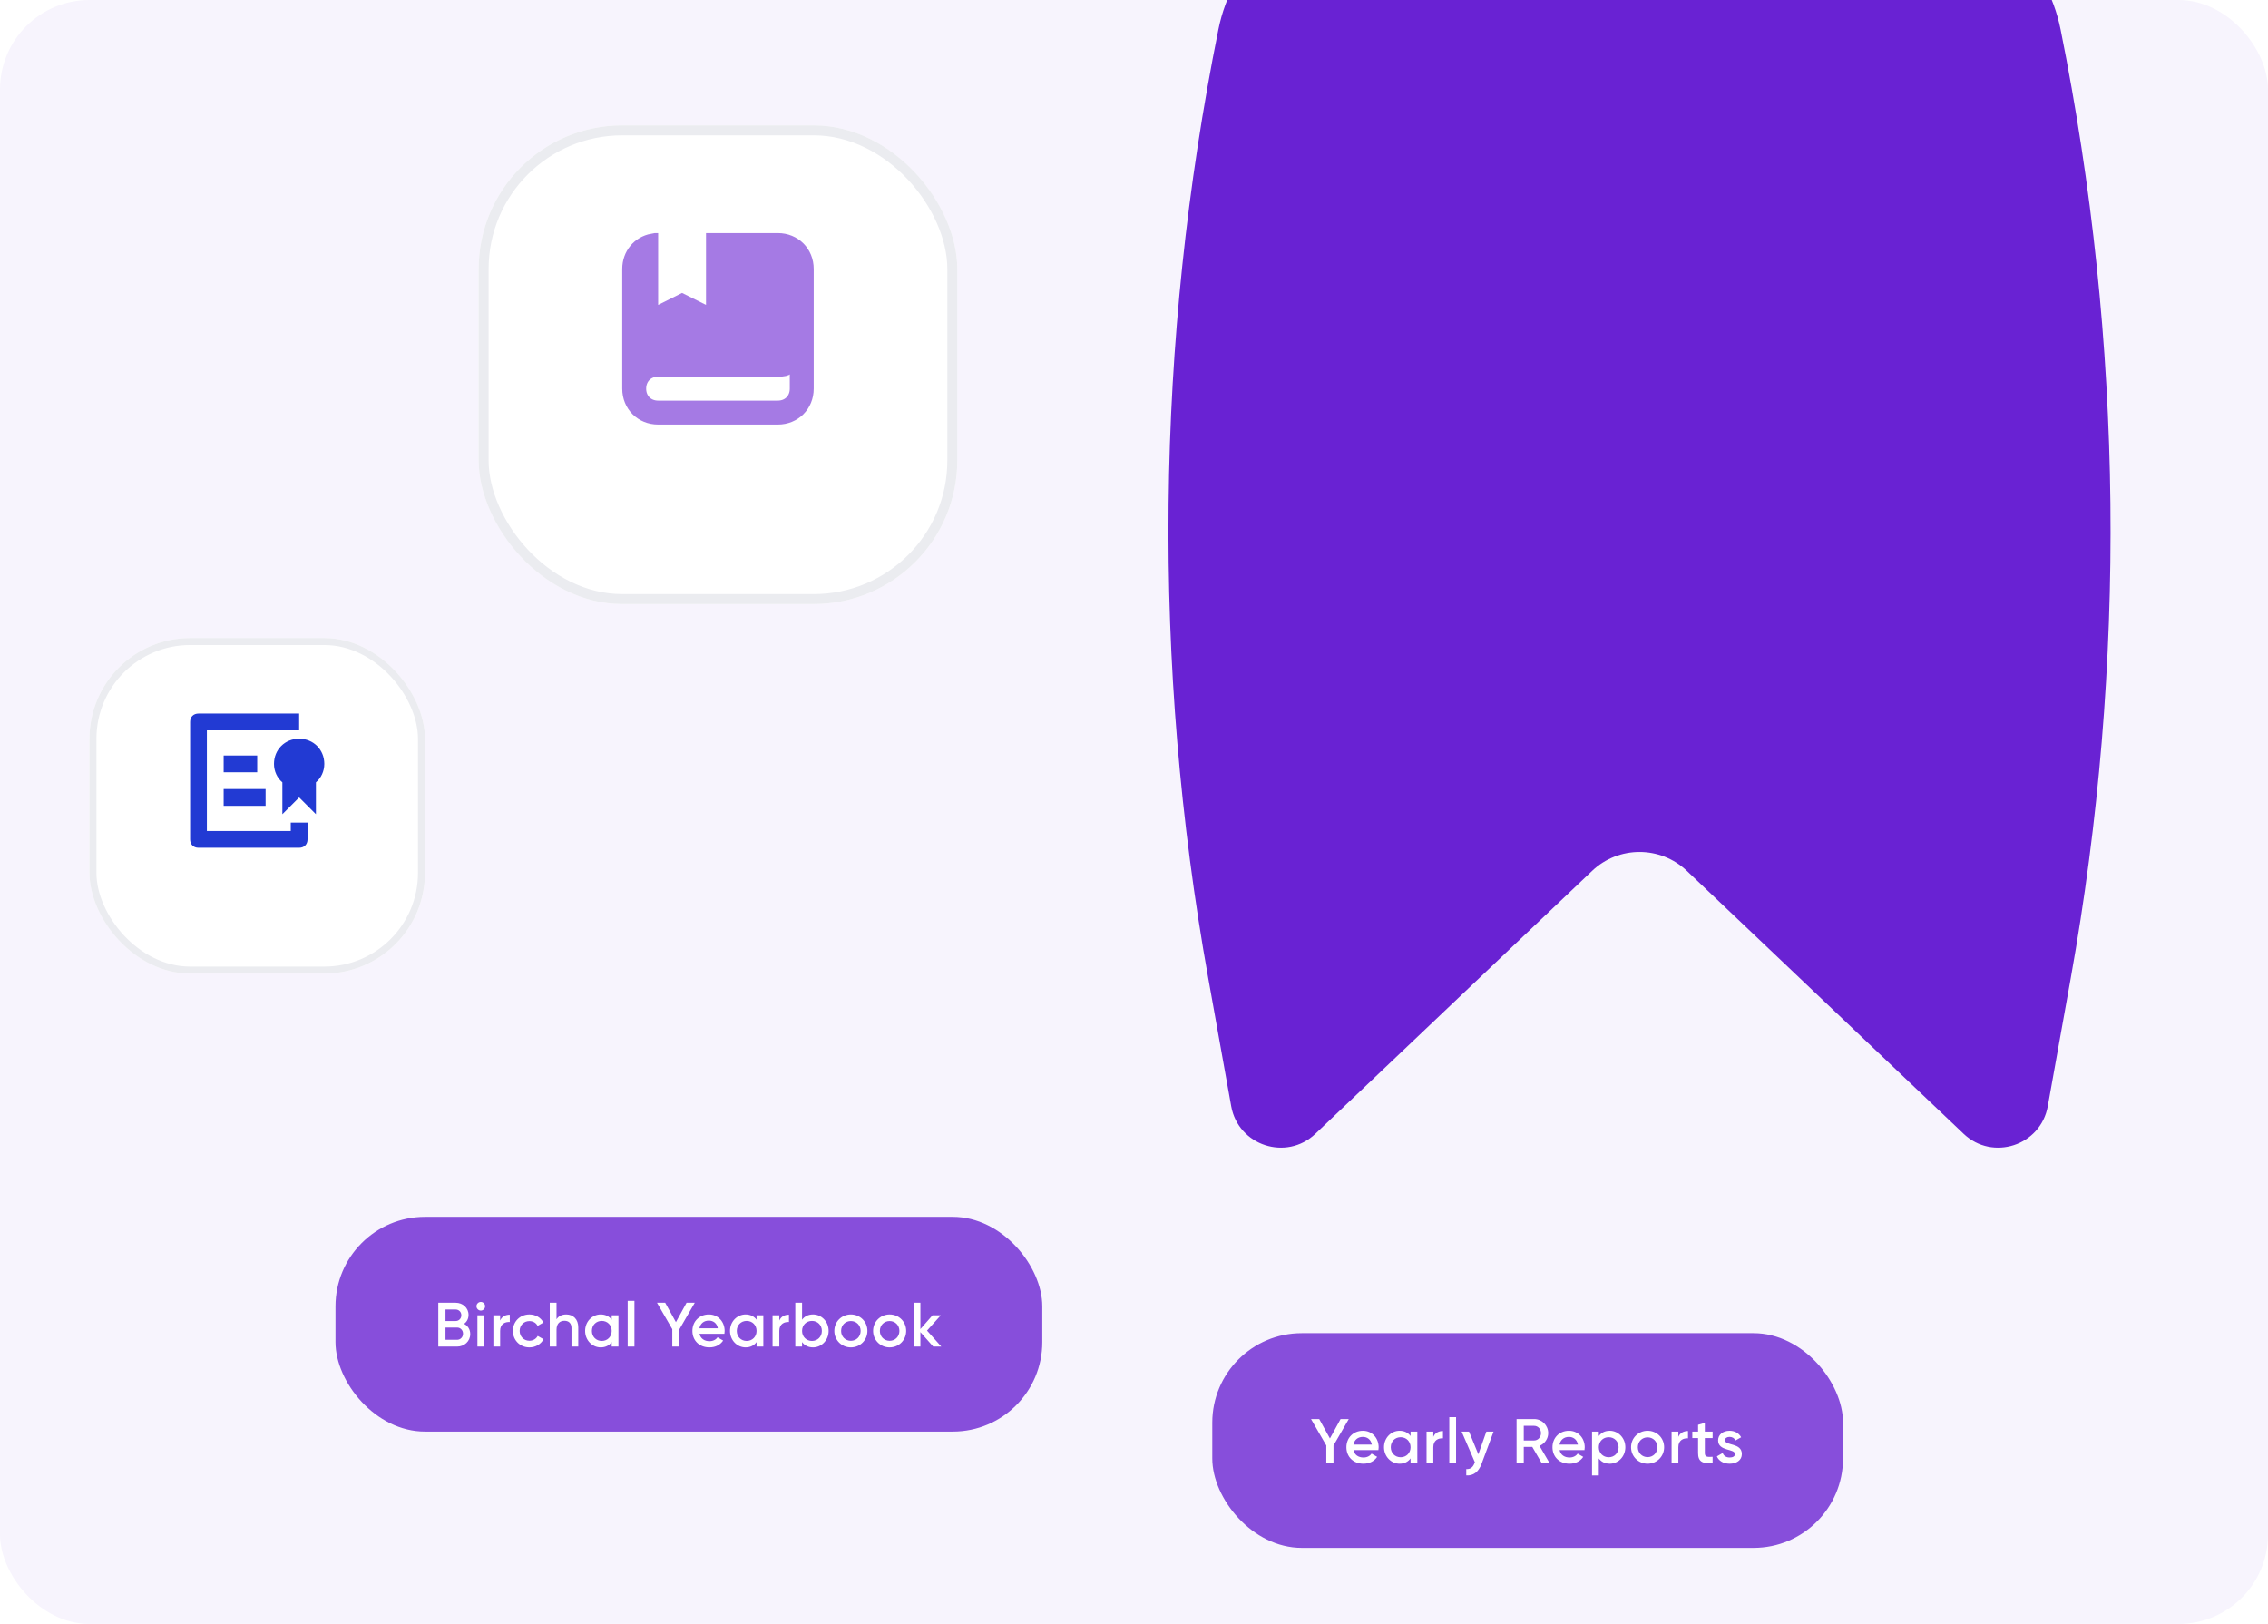 <svg width="507" height="363" viewBox="0 0 507 363" fill="none" xmlns="http://www.w3.org/2000/svg">
<g clip-path="url(#clip0_3056_9334)">
<rect width="507" height="363" rx="20" fill="#F7F4FD"/>
<g filter="url(#filter0_dd_3056_9334)">
<rect x="20" y="137" width="75" height="75" rx="22.5" fill="white"/>
<rect x="20.781" y="137.781" width="73.438" height="73.438" rx="21.719" stroke="#EBECF0" stroke-width="1.562"/>
</g>
<g clip-path="url(#clip1_3056_9334)">
<path d="M65.938 185.75V184.812H67.812V187.625C67.812 187.974 67.7 188.193 67.572 188.321C67.443 188.45 67.225 188.562 66.875 188.562H44.375C44.026 188.562 43.807 188.45 43.678 188.321C43.55 188.193 43.438 187.974 43.438 187.625V161.375C43.438 161.026 43.55 160.807 43.678 160.679C43.807 160.55 44.026 160.438 44.375 160.438H65.938V162.312H46.25H45.312V163.25V185.75V186.688H46.25H65H65.938V185.75Z" fill="#223AD3" stroke="#223AD3" stroke-width="1.875"/>
<path d="M72.5 170.75C72.5 167.562 70.062 165.125 66.875 165.125C63.688 165.125 61.25 167.562 61.25 170.75C61.25 172.437 62 173.937 63.125 174.875V182L66.875 178.25L70.625 182V174.875C71.75 173.937 72.5 172.437 72.5 170.75Z" fill="#223AD3"/>
<path d="M57.5 168.875H50V172.625H57.5V168.875Z" fill="#223AD3"/>
<path d="M59.375 176.375H50V180.125H59.375V176.375Z" fill="#223AD3"/>
</g>
<g filter="url(#filter1_dd_3056_9334)">
<rect x="107" y="20" width="107" height="107" rx="32.1" fill="white"/>
<rect x="108.115" y="21.115" width="104.771" height="104.771" rx="30.985" stroke="#EBECF0" stroke-width="2.229"/>
</g>
<g clip-path="url(#clip2_3056_9334)">
<path d="M159.163 68.15V53.438H173.875C177.684 53.438 180.563 56.316 180.563 60.125V76.175V86.875C180.563 90.684 177.684 93.562 173.875 93.562H147.125C143.316 93.562 140.438 90.684 140.438 86.875V60.125C140.438 56.777 142.662 54.147 145.788 53.56V68.15V70.314L147.723 69.346L152.475 66.97L157.227 69.346L159.163 70.314V68.15ZM177.888 83.665V80.436L175.671 82.653C175.634 82.668 175.554 82.697 175.413 82.73C175.106 82.8 174.611 82.862 173.875 82.862H147.125C146.019 82.862 144.993 83.237 144.24 83.99C143.487 84.743 143.113 85.769 143.113 86.875C143.113 87.981 143.487 89.007 144.24 89.76C144.993 90.513 146.019 90.888 147.125 90.888H173.875C174.982 90.888 176.008 90.513 176.76 89.76C177.513 89.007 177.888 87.981 177.888 86.875V83.665Z" fill="#A57AE4" stroke="#A57AE4" stroke-width="2.675"/>
</g>
<g filter="url(#filter2_dd_3056_9334)">
<rect x="75" y="269" width="158" height="48" rx="20" fill="#874EDB"/>
<path d="M103.748 292.918C104.574 293.352 105.12 294.15 105.12 295.2C105.12 296.824 103.804 298 102.18 298H97.98V288.2H101.872C103.454 288.2 104.742 289.348 104.742 290.916C104.742 291.77 104.364 292.47 103.748 292.918ZM101.872 289.712H99.59V292.288H101.872C102.586 292.288 103.132 291.728 103.132 291C103.132 290.272 102.586 289.712 101.872 289.712ZM102.18 296.488C102.936 296.488 103.51 295.886 103.51 295.116C103.51 294.346 102.936 293.744 102.18 293.744H99.59V296.488H102.18ZM107.483 289.95C106.951 289.95 106.517 289.502 106.517 288.984C106.517 288.452 106.951 288.018 107.483 288.018C108.015 288.018 108.449 288.452 108.449 288.984C108.449 289.502 108.015 289.95 107.483 289.95ZM106.727 298V291H108.239V298H106.727ZM111.807 292.176C112.227 291.224 113.081 290.874 113.963 290.874V292.512C112.969 292.442 111.807 292.904 111.807 294.472V298H110.295V291H111.807V292.176ZM118.356 298.182C116.242 298.182 114.66 296.572 114.66 294.5C114.66 292.414 116.242 290.818 118.356 290.818C119.728 290.818 120.918 291.532 121.478 292.624L120.176 293.38C119.868 292.722 119.182 292.302 118.342 292.302C117.11 292.302 116.172 293.24 116.172 294.5C116.172 295.76 117.11 296.698 118.342 296.698C119.182 296.698 119.868 296.264 120.204 295.62L121.506 296.362C120.918 297.468 119.728 298.182 118.356 298.182ZM126.58 290.818C128.148 290.818 129.268 291.882 129.268 293.702V298H127.756V293.856C127.756 292.792 127.14 292.232 126.188 292.232C125.194 292.232 124.41 292.82 124.41 294.248V298H122.898V288.2H124.41V291.896C124.872 291.168 125.628 290.818 126.58 290.818ZM136.74 291H138.252V298H136.74V296.992C136.208 297.734 135.382 298.182 134.29 298.182C132.386 298.182 130.804 296.572 130.804 294.5C130.804 292.414 132.386 290.818 134.29 290.818C135.382 290.818 136.208 291.266 136.74 291.994V291ZM134.528 296.74C135.788 296.74 136.74 295.802 136.74 294.5C136.74 293.198 135.788 292.26 134.528 292.26C133.268 292.26 132.316 293.198 132.316 294.5C132.316 295.802 133.268 296.74 134.528 296.74ZM140.315 298V287.78H141.827V298H140.315ZM155.312 288.2L151.896 294.108V298H150.286V294.108L146.87 288.2H148.704L151.098 292.54L153.478 288.2H155.312ZM156.364 295.144C156.602 296.236 157.484 296.796 158.604 296.796C159.444 296.796 160.074 296.418 160.41 295.928L161.656 296.656C161.012 297.608 159.962 298.182 158.59 298.182C156.28 298.182 154.782 296.6 154.782 294.5C154.782 292.428 156.28 290.818 158.478 290.818C160.564 290.818 161.992 292.498 161.992 294.514C161.992 294.724 161.964 294.948 161.936 295.144H156.364ZM156.35 293.912H160.466C160.256 292.708 159.374 292.19 158.464 292.19C157.33 292.19 156.56 292.862 156.35 293.912ZM169.125 291H170.637V298H169.125V296.992C168.593 297.734 167.767 298.182 166.675 298.182C164.771 298.182 163.189 296.572 163.189 294.5C163.189 292.414 164.771 290.818 166.675 290.818C167.767 290.818 168.593 291.266 169.125 291.994V291ZM166.913 296.74C168.173 296.74 169.125 295.802 169.125 294.5C169.125 293.198 168.173 292.26 166.913 292.26C165.653 292.26 164.701 293.198 164.701 294.5C164.701 295.802 165.653 296.74 166.913 296.74ZM174.212 292.176C174.632 291.224 175.486 290.874 176.368 290.874V292.512C175.374 292.442 174.212 292.904 174.212 294.472V298H172.7V291H174.212V292.176ZM181.747 290.818C183.651 290.818 185.233 292.414 185.233 294.5C185.233 296.572 183.651 298.182 181.747 298.182C180.655 298.182 179.829 297.734 179.297 296.992V298H177.785V288.2H179.297V291.994C179.829 291.266 180.655 290.818 181.747 290.818ZM181.509 296.74C182.769 296.74 183.721 295.802 183.721 294.5C183.721 293.198 182.769 292.26 181.509 292.26C180.249 292.26 179.297 293.198 179.297 294.5C179.297 295.802 180.249 296.74 181.509 296.74ZM190.207 298.182C188.163 298.182 186.511 296.572 186.511 294.5C186.511 292.414 188.163 290.818 190.207 290.818C192.265 290.818 193.903 292.414 193.903 294.5C193.903 296.572 192.265 298.182 190.207 298.182ZM190.207 296.712C191.439 296.712 192.391 295.774 192.391 294.5C192.391 293.226 191.439 292.288 190.207 292.288C188.975 292.288 188.023 293.226 188.023 294.5C188.023 295.774 188.975 296.712 190.207 296.712ZM198.874 298.182C196.83 298.182 195.178 296.572 195.178 294.5C195.178 292.414 196.83 290.818 198.874 290.818C200.932 290.818 202.57 292.414 202.57 294.5C202.57 296.572 200.932 298.182 198.874 298.182ZM198.874 296.712C200.106 296.712 201.058 295.774 201.058 294.5C201.058 293.226 200.106 292.288 198.874 292.288C197.642 292.288 196.69 293.226 196.69 294.5C196.69 295.774 197.642 296.712 198.874 296.712ZM210.425 298H208.619L205.749 294.766V298H204.237V288.2H205.749V294.094L208.465 291H210.313L207.233 294.43L210.425 298Z" fill="white"/>
</g>
<path d="M430.012 -23.022C388.039 -30.059 344.961 -30.059 302.988 -23.022C287.654 -20.452 275.442 -8.679 272.367 6.584C258.282 76.511 257.514 148.467 270.102 218.68L275.227 247.265C276.808 256.079 287.553 259.602 294.046 253.435L355.911 194.664C361.844 189.026 371.155 189.026 377.09 194.664L438.955 253.435C445.446 259.602 456.191 256.079 457.772 247.265L462.898 218.68C475.486 148.468 474.718 76.511 460.632 6.584C457.558 -8.679 445.346 -20.452 430.012 -23.022Z" fill="#6922D3"/>
<g filter="url(#filter3_dd_3056_9334)">
<rect x="271" y="295" width="141" height="48" rx="20" fill="#874EDB"/>
<path d="M301.512 314.2L298.096 320.108V324H296.486V320.108L293.07 314.2H294.904L297.298 318.54L299.678 314.2H301.512ZM302.563 321.144C302.801 322.236 303.683 322.796 304.803 322.796C305.643 322.796 306.273 322.418 306.609 321.928L307.855 322.656C307.211 323.608 306.161 324.182 304.789 324.182C302.479 324.182 300.981 322.6 300.981 320.5C300.981 318.428 302.479 316.818 304.677 316.818C306.763 316.818 308.191 318.498 308.191 320.514C308.191 320.724 308.163 320.948 308.135 321.144H302.563ZM302.549 319.912H306.665C306.455 318.708 305.573 318.19 304.663 318.19C303.529 318.19 302.759 318.862 302.549 319.912ZM315.325 317H316.837V324H315.325V322.992C314.793 323.734 313.967 324.182 312.875 324.182C310.971 324.182 309.389 322.572 309.389 320.5C309.389 318.414 310.971 316.818 312.875 316.818C313.967 316.818 314.793 317.266 315.325 317.994V317ZM313.113 322.74C314.373 322.74 315.325 321.802 315.325 320.5C315.325 319.198 314.373 318.26 313.113 318.26C311.853 318.26 310.901 319.198 310.901 320.5C310.901 321.802 311.853 322.74 313.113 322.74ZM320.411 318.176C320.831 317.224 321.685 316.874 322.567 316.874V318.512C321.573 318.442 320.411 318.904 320.411 320.472V324H318.899V317H320.411V318.176ZM323.984 324V313.78H325.496V324H323.984ZM332.27 317H333.88L331.192 324.224C330.534 326.002 329.386 326.898 327.776 326.8V325.386C328.756 325.442 329.288 324.938 329.638 324.014L329.708 323.874L326.74 317H328.392L330.478 322.082L332.27 317ZM344.609 324L342.537 320.43H340.633V324H339.023V314.2H342.943C344.693 314.2 346.093 315.6 346.093 317.35C346.093 318.61 345.295 319.73 344.147 320.192L346.373 324H344.609ZM340.633 315.712V318.988H342.943C343.797 318.988 344.483 318.26 344.483 317.35C344.483 316.426 343.797 315.712 342.943 315.712H340.633ZM348.632 321.144C348.87 322.236 349.752 322.796 350.872 322.796C351.712 322.796 352.342 322.418 352.678 321.928L353.924 322.656C353.28 323.608 352.23 324.182 350.858 324.182C348.548 324.182 347.05 322.6 347.05 320.5C347.05 318.428 348.548 316.818 350.746 316.818C352.832 316.818 354.26 318.498 354.26 320.514C354.26 320.724 354.232 320.948 354.204 321.144H348.632ZM348.618 319.912H352.734C352.524 318.708 351.642 318.19 350.732 318.19C349.598 318.19 348.828 318.862 348.618 319.912ZM359.853 316.818C361.757 316.818 363.339 318.428 363.339 320.5C363.339 322.586 361.757 324.182 359.853 324.182C358.761 324.182 357.935 323.734 357.403 323.006V326.8H355.891V317H357.403V318.008C357.935 317.266 358.761 316.818 359.853 316.818ZM359.615 322.74C360.875 322.74 361.827 321.802 361.827 320.5C361.827 319.198 360.875 318.26 359.615 318.26C358.355 318.26 357.403 319.198 357.403 320.5C357.403 321.802 358.355 322.74 359.615 322.74ZM368.313 324.182C366.269 324.182 364.617 322.572 364.617 320.5C364.617 318.414 366.269 316.818 368.313 316.818C370.371 316.818 372.009 318.414 372.009 320.5C372.009 322.572 370.371 324.182 368.313 324.182ZM368.313 322.712C369.545 322.712 370.497 321.774 370.497 320.5C370.497 319.226 369.545 318.288 368.313 318.288C367.081 318.288 366.129 319.226 366.129 320.5C366.129 321.774 367.081 322.712 368.313 322.712ZM375.188 318.176C375.608 317.224 376.462 316.874 377.344 316.874V318.512C376.35 318.442 375.188 318.904 375.188 320.472V324H373.676V317H375.188V318.176ZM382.845 318.456H381.109V321.816C381.109 322.712 381.697 322.698 382.845 322.642V324C380.521 324.28 379.597 323.636 379.597 321.816V318.456H378.309V317H379.597V315.488L381.109 315.04V317H382.845V318.456ZM385.615 318.932C385.615 320.206 389.381 319.436 389.381 322.026C389.381 323.426 388.163 324.182 386.651 324.182C385.251 324.182 384.243 323.552 383.795 322.544L385.097 321.788C385.321 322.418 385.881 322.796 386.651 322.796C387.323 322.796 387.841 322.572 387.841 322.012C387.841 320.766 384.075 321.466 384.075 318.96C384.075 317.644 385.209 316.818 386.637 316.818C387.785 316.818 388.737 317.35 389.227 318.274L387.953 318.988C387.701 318.442 387.211 318.19 386.637 318.19C386.091 318.19 385.615 318.428 385.615 318.932Z" fill="white"/>
</g>
</g>
<defs>
<filter id="filter0_dd_3056_9334" x="12.5" y="133.25" width="90" height="90" filterUnits="userSpaceOnUse" color-interpolation-filters="sRGB">
<feFlood flood-opacity="0" result="BackgroundImageFix"/>
<feColorMatrix in="SourceAlpha" type="matrix" values="0 0 0 0 0 0 0 0 0 0 0 0 0 0 0 0 0 0 127 0" result="hardAlpha"/>
<feOffset dy="3.75"/>
<feGaussianBlur stdDeviation="3.75"/>
<feColorMatrix type="matrix" values="0 0 0 0 0.02 0 0 0 0 0.024 0 0 0 0 0.039 0 0 0 0.06 0"/>
<feBlend mode="normal" in2="BackgroundImageFix" result="effect1_dropShadow_3056_9334"/>
<feColorMatrix in="SourceAlpha" type="matrix" values="0 0 0 0 0 0 0 0 0 0 0 0 0 0 0 0 0 0 127 0" result="hardAlpha"/>
<feOffset dy="1.875"/>
<feGaussianBlur stdDeviation="1.875"/>
<feColorMatrix type="matrix" values="0 0 0 0 0.02 0 0 0 0 0.024 0 0 0 0 0.039 0 0 0 0.04 0"/>
<feBlend mode="normal" in2="effect1_dropShadow_3056_9334" result="effect2_dropShadow_3056_9334"/>
<feBlend mode="normal" in="SourceGraphic" in2="effect2_dropShadow_3056_9334" result="shape"/>
</filter>
<filter id="filter1_dd_3056_9334" x="96.3" y="14.65" width="128.4" height="128.4" filterUnits="userSpaceOnUse" color-interpolation-filters="sRGB">
<feFlood flood-opacity="0" result="BackgroundImageFix"/>
<feColorMatrix in="SourceAlpha" type="matrix" values="0 0 0 0 0 0 0 0 0 0 0 0 0 0 0 0 0 0 127 0" result="hardAlpha"/>
<feOffset dy="5.35"/>
<feGaussianBlur stdDeviation="5.35"/>
<feColorMatrix type="matrix" values="0 0 0 0 0.02 0 0 0 0 0.024 0 0 0 0 0.039 0 0 0 0.06 0"/>
<feBlend mode="normal" in2="BackgroundImageFix" result="effect1_dropShadow_3056_9334"/>
<feColorMatrix in="SourceAlpha" type="matrix" values="0 0 0 0 0 0 0 0 0 0 0 0 0 0 0 0 0 0 127 0" result="hardAlpha"/>
<feOffset dy="2.675"/>
<feGaussianBlur stdDeviation="2.675"/>
<feColorMatrix type="matrix" values="0 0 0 0 0.02 0 0 0 0 0.024 0 0 0 0 0.039 0 0 0 0.04 0"/>
<feBlend mode="normal" in2="effect1_dropShadow_3056_9334" result="effect2_dropShadow_3056_9334"/>
<feBlend mode="normal" in="SourceGraphic" in2="effect2_dropShadow_3056_9334" result="shape"/>
</filter>
<filter id="filter2_dd_3056_9334" x="71" y="267" width="166" height="56" filterUnits="userSpaceOnUse" color-interpolation-filters="sRGB">
<feFlood flood-opacity="0" result="BackgroundImageFix"/>
<feColorMatrix in="SourceAlpha" type="matrix" values="0 0 0 0 0 0 0 0 0 0 0 0 0 0 0 0 0 0 127 0" result="hardAlpha"/>
<feOffset dy="2"/>
<feGaussianBlur stdDeviation="2"/>
<feColorMatrix type="matrix" values="0 0 0 0 0.882 0 0 0 0 0.827 0 0 0 0 0.965 0 0 0 1 0"/>
<feBlend mode="normal" in2="BackgroundImageFix" result="effect1_dropShadow_3056_9334"/>
<feColorMatrix in="SourceAlpha" type="matrix" values="0 0 0 0 0 0 0 0 0 0 0 0 0 0 0 0 0 0 127 0" result="hardAlpha"/>
<feOffset dy="1"/>
<feGaussianBlur stdDeviation="1"/>
<feColorMatrix type="matrix" values="0 0 0 0 0.882 0 0 0 0 0.827 0 0 0 0 0.965 0 0 0 1 0"/>
<feBlend mode="normal" in2="effect1_dropShadow_3056_9334" result="effect2_dropShadow_3056_9334"/>
<feBlend mode="normal" in="SourceGraphic" in2="effect2_dropShadow_3056_9334" result="shape"/>
</filter>
<filter id="filter3_dd_3056_9334" x="267" y="293" width="149" height="56" filterUnits="userSpaceOnUse" color-interpolation-filters="sRGB">
<feFlood flood-opacity="0" result="BackgroundImageFix"/>
<feColorMatrix in="SourceAlpha" type="matrix" values="0 0 0 0 0 0 0 0 0 0 0 0 0 0 0 0 0 0 127 0" result="hardAlpha"/>
<feOffset dy="2"/>
<feGaussianBlur stdDeviation="2"/>
<feColorMatrix type="matrix" values="0 0 0 0 0.882 0 0 0 0 0.827 0 0 0 0 0.965 0 0 0 1 0"/>
<feBlend mode="normal" in2="BackgroundImageFix" result="effect1_dropShadow_3056_9334"/>
<feColorMatrix in="SourceAlpha" type="matrix" values="0 0 0 0 0 0 0 0 0 0 0 0 0 0 0 0 0 0 127 0" result="hardAlpha"/>
<feOffset dy="1"/>
<feGaussianBlur stdDeviation="1"/>
<feColorMatrix type="matrix" values="0 0 0 0 0.882 0 0 0 0 0.827 0 0 0 0 0.965 0 0 0 1 0"/>
<feBlend mode="normal" in2="effect1_dropShadow_3056_9334" result="effect2_dropShadow_3056_9334"/>
<feBlend mode="normal" in="SourceGraphic" in2="effect2_dropShadow_3056_9334" result="shape"/>
</filter>
<clipPath id="clip0_3056_9334">
<rect width="507" height="363" rx="20" fill="white"/>
</clipPath>
<clipPath id="clip1_3056_9334">
<rect width="30" height="30" fill="white" transform="translate(42.5 159.5)"/>
</clipPath>
<clipPath id="clip2_3056_9334">
<rect width="42.8" height="42.8" fill="white" transform="translate(139.1 52.1)"/>
</clipPath>
</defs>
</svg>
